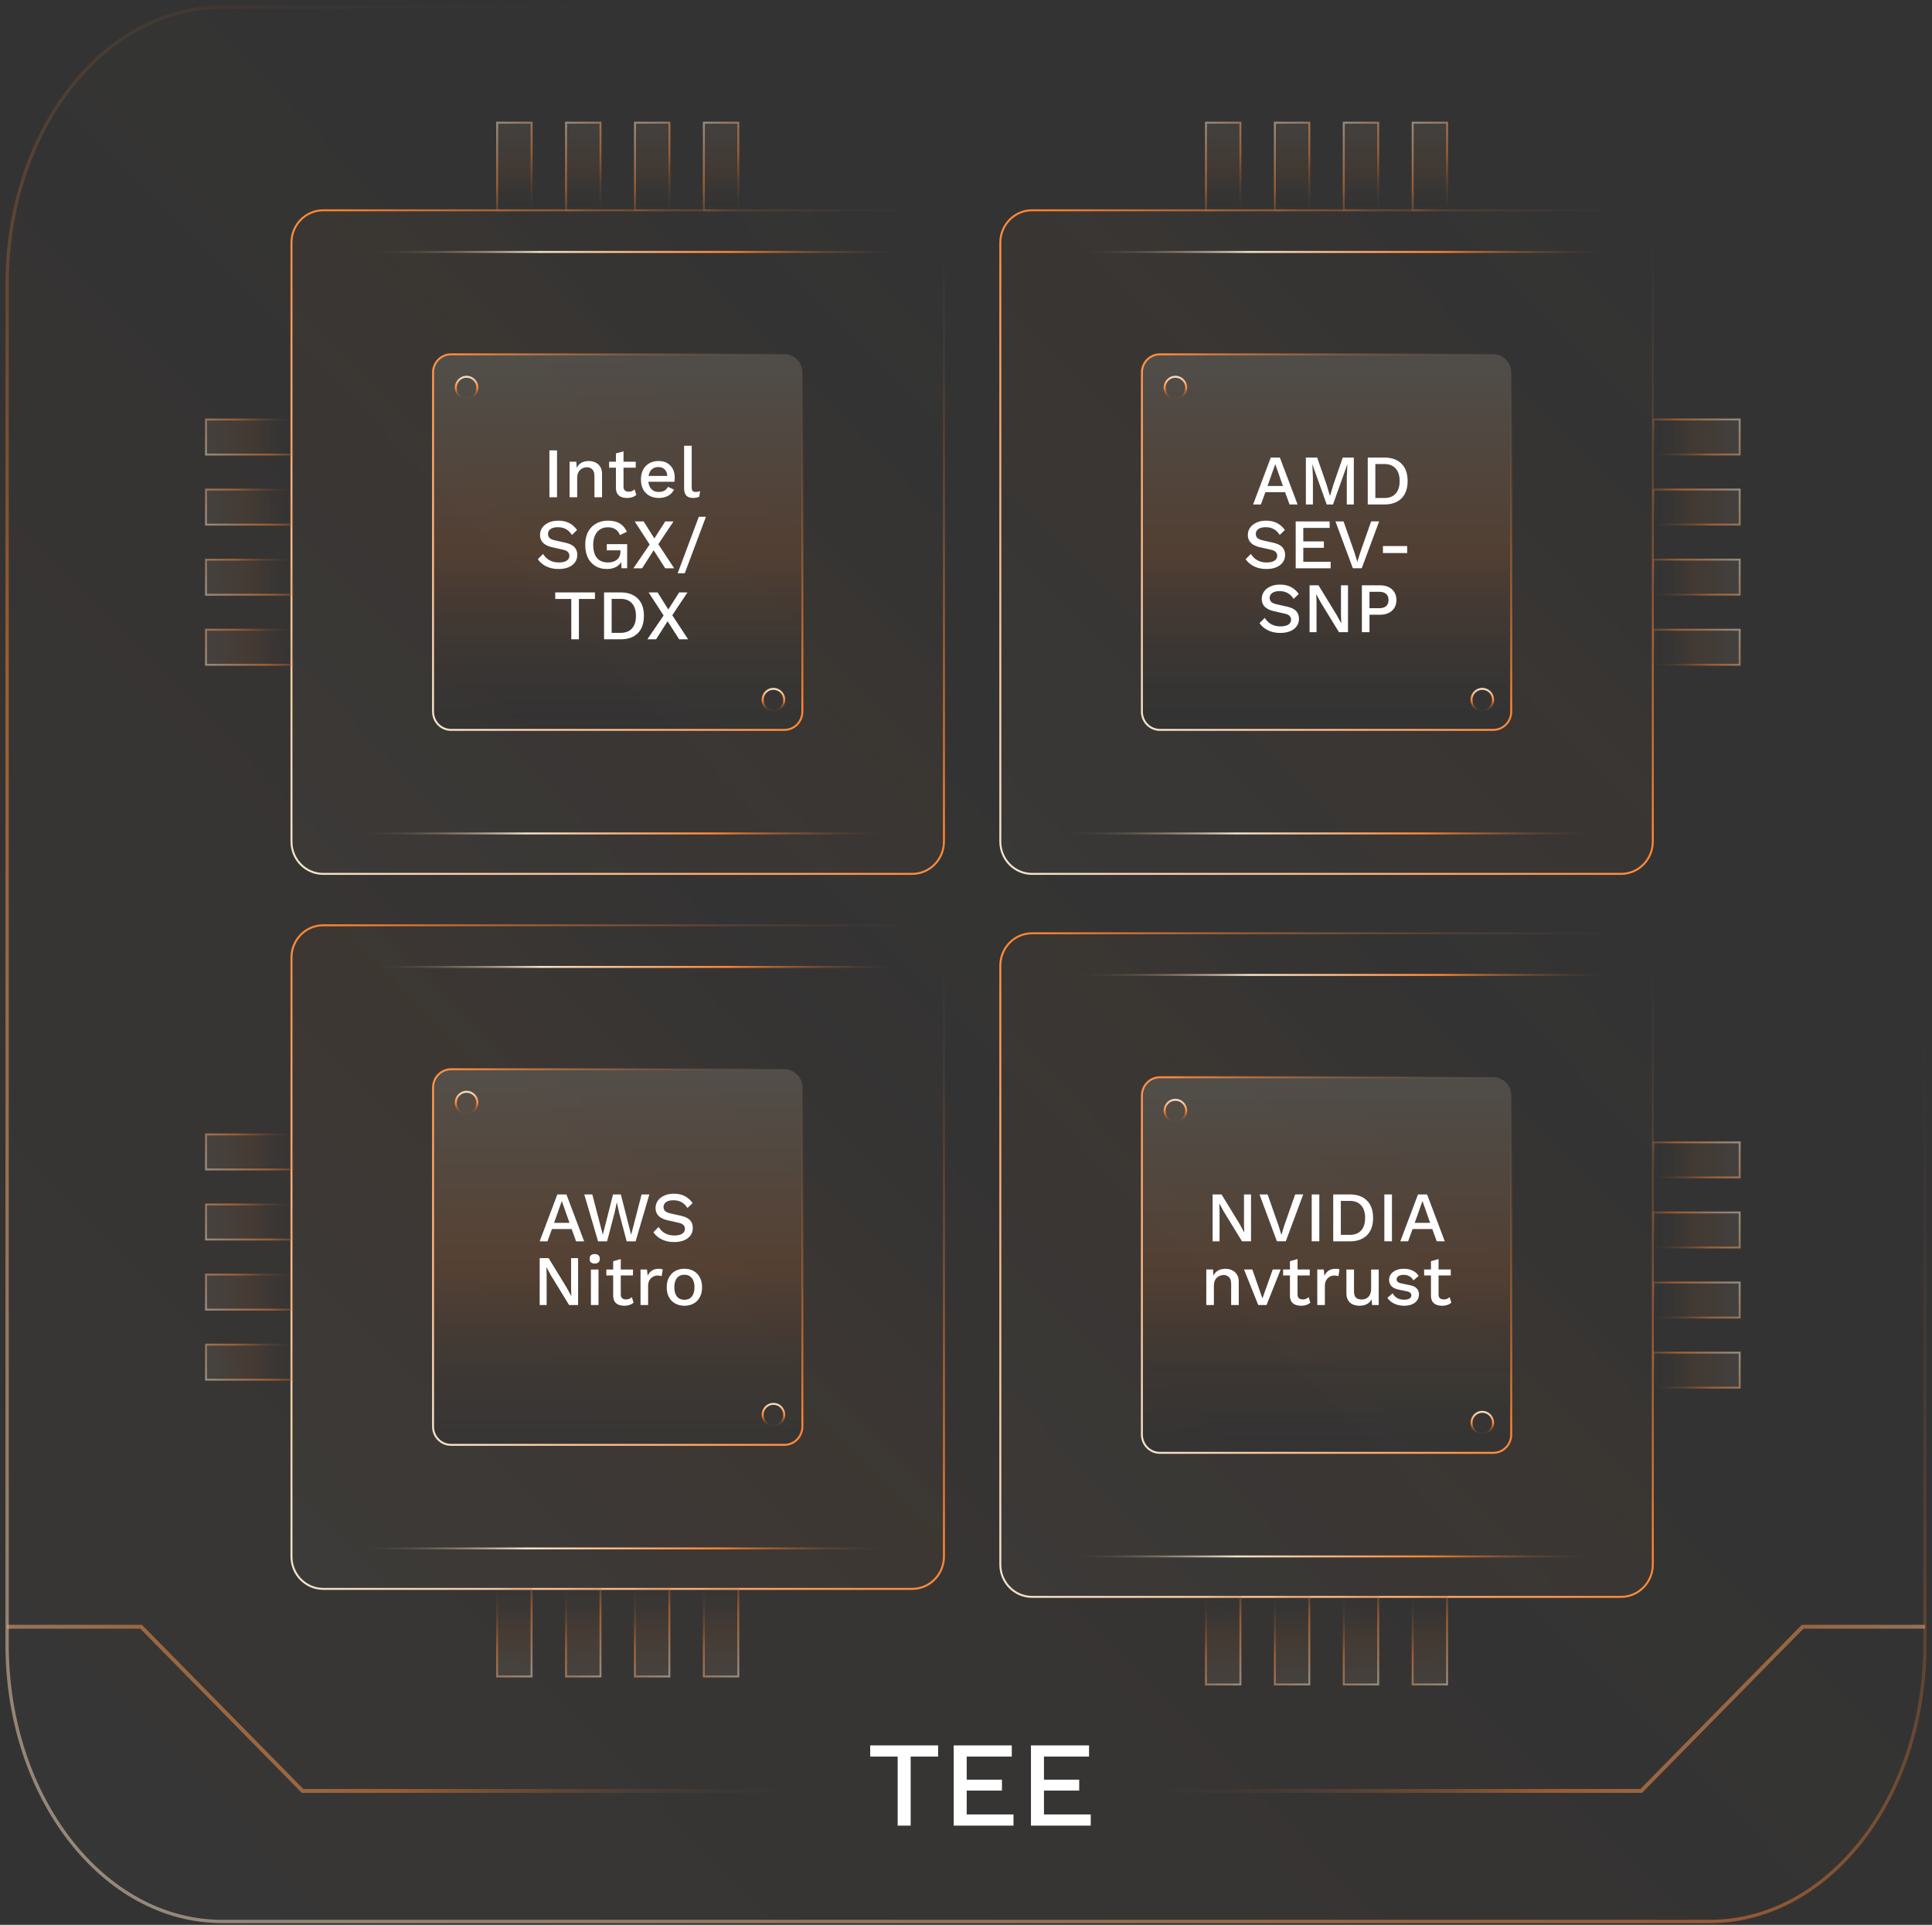 <svg xmlns="http://www.w3.org/2000/svg" width="272" height="271" fill="none"><rect width="100%" height="100%" fill="#333333" stroke="none"/><path fill="url(#a)" d="M240.723 1H31.277C14.556 1 1 18.448 1 39.971v191.582c0 21.523 13.556 38.971 30.277 38.971h209.446c16.722 0 30.277-17.448 30.277-38.971V39.971C271 18.448 257.445 1 240.723 1Z" opacity=".02"/><path stroke="url(#b)" stroke-miterlimit="10" stroke-width=".276" d="M128.424 29.605H45.507c-2.47 0-4.472 2.037-4.472 4.549v84.332c0 2.512 2.002 4.548 4.472 4.548h82.917c2.47 0 4.472-2.036 4.472-4.548V34.153c0-2.511-2.002-4.547-4.472-4.547Z"/><path fill="url(#c)" d="M128.424 29.605H45.507c-2.471 0-4.472 2.035-4.472 4.549v84.332c0 2.513 2.001 4.548 4.472 4.548h82.917c2.471 0 4.472-2.035 4.472-4.548V34.153c0-2.512-2.001-4.547-4.472-4.547Zm-15.459 70.581c0 1.424-1.134 2.572-2.529 2.572H63.505c-1.4 0-2.529-1.153-2.529-2.572V52.454c0-1.424 1.134-2.572 2.529-2.572h46.931c1.4 0 2.529 1.153 2.529 2.572v47.732Z" opacity=".03"/><g opacity=".5"><path stroke="url(#d)" stroke-miterlimit="10" stroke-width=".276" d="M41.13 59.063H29.004v4.932H41.13v-4.932Z"/><path stroke="url(#e)" stroke-miterlimit="10" stroke-width=".276" d="M41.13 68.93H29.004v4.932H41.13V68.93Z"/><path stroke="url(#f)" stroke-miterlimit="10" stroke-width=".276" d="M41.13 78.797H29.004v4.932H41.13v-4.932Z"/><path stroke="url(#g)" stroke-miterlimit="10" stroke-width=".276" d="M41.13 88.66H29.004v4.933H41.13V88.66Z"/><g opacity=".15"><path fill="url(#h)" d="M41.13 59.063H29.004v4.932H41.13v-4.932Z"/><path fill="url(#i)" d="M41.13 68.93H29.004v4.932H41.13V68.93Z"/><path fill="url(#j)" d="M41.13 78.797H29.004v4.932H41.13v-4.932Z"/><path fill="url(#k)" d="M41.13 88.66H29.004v4.933H41.13V88.66Z"/></g></g><g opacity=".5"><path stroke="url(#l)" stroke-miterlimit="10" stroke-width=".276" d="M103.945 29.607V17.273h-4.85v12.334h4.85Z"/><path stroke="url(#m)" stroke-miterlimit="10" stroke-width=".276" d="M94.246 29.607V17.273h-4.85v12.334h4.85Z"/><path stroke="url(#n)" stroke-miterlimit="10" stroke-width=".276" d="M84.543 29.607V17.273h-4.85v12.334h4.85Z"/><path stroke="url(#o)" stroke-miterlimit="10" stroke-width=".276" d="M74.844 29.607V17.273h-4.85v12.334h4.85Z"/><g opacity=".15"><path fill="url(#p)" d="M103.945 29.607V17.273h-4.85v12.334h4.85Z"/><path fill="url(#q)" d="M94.246 29.607V17.273h-4.85v12.334h4.85Z"/><path fill="url(#r)" d="M84.543 29.607V17.273h-4.85v12.334h4.85Z"/><path fill="url(#s)" d="M74.844 29.607V17.273h-4.85v12.334h4.85Z"/></g></g><path stroke="url(#t)" stroke-miterlimit="10" stroke-width=".276" d="M110.433 49.879H63.498c-1.397 0-2.53 1.152-2.53 2.572v47.737c0 1.42 1.133 2.572 2.53 2.572h46.935c1.397 0 2.529-1.152 2.529-2.572V52.451c0-1.42-1.132-2.572-2.529-2.572Z"/><path fill="url(#u)" d="M110.433 49.879H63.498c-1.397 0-2.53 1.152-2.53 2.572v47.737c0 1.42 1.133 2.572 2.53 2.572h46.935c1.397 0 2.529-1.152 2.529-2.572V52.451c0-1.42-1.132-2.572-2.529-2.572Z" opacity=".15"/><path stroke="url(#v)" stroke-miterlimit="10" stroke-width=".276" d="M65.688 56.131a1.53 1.53 0 0 0 1.517-1.542 1.53 1.53 0 0 0-1.517-1.542c-.837 0-1.516.69-1.516 1.542 0 .852.679 1.542 1.516 1.542Z"/><path stroke="url(#w)" stroke-miterlimit="10" stroke-width=".276" d="M108.891 100.073a1.53 1.53 0 0 0 1.517-1.542 1.53 1.53 0 0 0-1.517-1.543c-.837 0-1.516.69-1.516 1.543 0 .851.679 1.542 1.516 1.542Z"/><path stroke="url(#x)" stroke-miterlimit="10" stroke-width=".276" d="M50.535 117.34h73.974"/><path stroke="url(#y)" stroke-miterlimit="10" stroke-width=".276" d="M52.422 35.473h73.974"/><path stroke="url(#z)" stroke-miterlimit="10" stroke-width=".276" d="M228.221 29.605h-82.917c-2.47 0-4.472 2.037-4.472 4.549v84.332c0 2.512 2.002 4.548 4.472 4.548h82.917c2.47 0 4.472-2.036 4.472-4.548V34.153c0-2.511-2.002-4.547-4.472-4.547Z"/><path fill="url(#A)" d="M228.221 29.605h-82.917c-2.471 0-4.472 2.035-4.472 4.549v84.332c0 2.513 2.001 4.548 4.472 4.548h82.917c2.471 0 4.472-2.035 4.472-4.548V34.153c0-2.512-2.001-4.547-4.472-4.547Zm-15.464 70.581c0 1.424-1.134 2.572-2.529 2.572h-46.931c-1.4 0-2.529-1.153-2.529-2.572V52.454c0-1.424 1.134-2.572 2.529-2.572h46.931c1.4 0 2.529 1.153 2.529 2.572v47.732Z" opacity=".03"/><g opacity=".5"><path stroke="url(#B)" stroke-miterlimit="10" stroke-width=".276" d="M232.796 93.594h12.126V88.66h-12.126v4.933Z"/><path stroke="url(#C)" stroke-miterlimit="10" stroke-width=".276" d="M232.796 83.723h12.126V78.79h-12.126v4.933Z"/><path stroke="url(#D)" stroke-miterlimit="10" stroke-width=".276" d="M232.796 73.856h12.126v-4.933h-12.126v4.933Z"/><path stroke="url(#E)" stroke-miterlimit="10" stroke-width=".276" d="M232.796 63.992h12.126V59.06h-12.126v4.932Z"/><g opacity=".15"><path fill="url(#F)" d="M232.796 93.594h12.126V88.66h-12.126v4.933Z"/><path fill="url(#G)" d="M232.796 83.723h12.126V78.79h-12.126v4.933Z"/><path fill="url(#H)" d="M232.796 73.856h12.126v-4.933h-12.126v4.933Z"/><path fill="url(#I)" d="M232.796 63.992h12.126V59.06h-12.126v4.932Z"/></g></g><g opacity=".5"><path stroke="url(#J)" stroke-miterlimit="10" stroke-width=".276" d="M203.738 29.607V17.273h-4.849v12.334h4.849Z"/><path stroke="url(#K)" stroke-miterlimit="10" stroke-width=".276" d="M194.035 29.607V17.273h-4.849v12.334h4.849Z"/><path stroke="url(#L)" stroke-miterlimit="10" stroke-width=".276" d="M184.336 29.607V17.273h-4.85v12.334h4.85Z"/><path stroke="url(#M)" stroke-miterlimit="10" stroke-width=".276" d="M174.633 29.607V17.273h-4.85v12.334h4.85Z"/><g opacity=".15"><path fill="url(#N)" d="M203.738 29.607V17.273h-4.849v12.334h4.849Z"/><path fill="url(#O)" d="M194.035 29.607V17.273h-4.849v12.334h4.849Z"/><path fill="url(#P)" d="M184.336 29.607V17.273h-4.85v12.334h4.85Z"/><path fill="url(#Q)" d="M174.633 29.607V17.273h-4.85v12.334h4.85Z"/></g></g><path stroke="url(#R)" stroke-miterlimit="10" stroke-width=".276" d="M210.23 49.879h-46.935c-1.397 0-2.529 1.152-2.529 2.572v47.737c0 1.42 1.132 2.572 2.529 2.572h46.935c1.397 0 2.529-1.152 2.529-2.572V52.451c0-1.42-1.132-2.572-2.529-2.572Z"/><path fill="url(#S)" d="M210.23 49.879h-46.935c-1.397 0-2.529 1.152-2.529 2.572v47.737c0 1.42 1.132 2.572 2.529 2.572h46.935c1.397 0 2.529-1.152 2.529-2.572V52.451c0-1.42-1.132-2.572-2.529-2.572Z" opacity=".15"/><path stroke="url(#T)" stroke-miterlimit="10" stroke-width=".276" d="M165.481 56.131a1.53 1.53 0 0 0 1.517-1.542 1.53 1.53 0 0 0-1.517-1.542c-.837 0-1.516.69-1.516 1.542 0 .852.679 1.542 1.516 1.542Z"/><path stroke="url(#U)" stroke-miterlimit="10" stroke-width=".276" d="M208.688 100.073a1.53 1.53 0 0 0 1.517-1.542 1.53 1.53 0 0 0-1.517-1.543c-.837 0-1.516.69-1.516 1.543 0 .851.679 1.542 1.516 1.542Z"/><path stroke="url(#V)" stroke-miterlimit="10" stroke-width=".276" d="M150.328 117.34h73.969"/><path stroke="url(#W)" stroke-miterlimit="10" stroke-width=".276" d="M152.227 35.473h73.969"/><path stroke="url(#X)" stroke-miterlimit="10" stroke-width=".276" d="M128.424 130.27H45.507c-2.47 0-4.472 2.036-4.472 4.548v84.332c0 2.512 2.002 4.548 4.472 4.548h82.917c2.47 0 4.472-2.036 4.472-4.548v-84.332c0-2.512-2.002-4.548-4.472-4.548Z"/><path fill="url(#Y)" d="M128.424 130.27H45.507c-2.471 0-4.472 2.035-4.472 4.548v84.332c0 2.513 2.001 4.548 4.472 4.548h82.917c2.471 0 4.472-2.035 4.472-4.548v-84.332c0-2.513-2.001-4.548-4.472-4.548Zm-15.459 70.58c0 1.424-1.134 2.572-2.529 2.572H63.505c-1.4 0-2.529-1.153-2.529-2.572v-47.732c0-1.424 1.134-2.572 2.529-2.572h46.931c1.4 0 2.529 1.153 2.529 2.572v47.732Z" opacity=".03"/><g opacity=".5"><path stroke="url(#Z)" stroke-miterlimit="10" stroke-width=".276" d="M41.13 159.715H29.004v4.932H41.13v-4.932Z"/><path stroke="url(#aa)" stroke-miterlimit="10" stroke-width=".276" d="M41.13 169.578H29.004v4.932H41.13v-4.932Z"/><path stroke="url(#ab)" stroke-miterlimit="10" stroke-width=".276" d="M41.13 179.449H29.004v4.933H41.13v-4.933Z"/><path stroke="url(#ac)" stroke-miterlimit="10" stroke-width=".276" d="M41.13 189.312H29.004v4.933H41.13v-4.933Z"/><g opacity=".15"><path fill="url(#ad)" d="M41.13 159.715H29.004v4.932H41.13v-4.932Z"/><path fill="url(#ae)" d="M41.13 169.578H29.004v4.932H41.13v-4.932Z"/><path fill="url(#af)" d="M41.13 179.449H29.004v4.933H41.13v-4.933Z"/><path fill="url(#ag)" d="M41.13 189.312H29.004v4.933H41.13v-4.933Z"/></g></g><g opacity=".5"><path stroke="url(#ah)" stroke-miterlimit="10" stroke-width=".276" d="M69.984 223.694v12.333h4.85v-12.333h-4.85Z"/><path stroke="url(#ai)" stroke-miterlimit="10" stroke-width=".276" d="M79.688 223.698v12.333h4.85v-12.333h-4.85Z"/><path stroke="url(#aj)" stroke-miterlimit="10" stroke-width=".276" d="M89.387 223.698v12.333h4.85v-12.333h-4.85Z"/><path stroke="url(#ak)" stroke-miterlimit="10" stroke-width=".276" d="M99.09 223.694v12.333h4.849v-12.333h-4.85Z"/><g opacity=".15"><path fill="url(#al)" d="M69.984 223.694v12.333h4.85v-12.333h-4.85Z"/><path fill="url(#am)" d="M79.688 223.698v12.333h4.85v-12.333h-4.85Z"/><path fill="url(#an)" d="M89.387 223.698v12.333h4.85v-12.333h-4.85Z"/><path fill="url(#ao)" d="M99.09 223.694v12.333h4.849v-12.333h-4.85Z"/></g></g><path stroke="url(#ap)" stroke-miterlimit="10" stroke-width=".276" d="M110.433 150.539H63.498c-1.397 0-2.53 1.152-2.53 2.572v47.737c0 1.421 1.133 2.572 2.53 2.572h46.935c1.397 0 2.529-1.151 2.529-2.572v-47.737c0-1.42-1.132-2.572-2.529-2.572Z"/><path fill="url(#aq)" d="M110.433 150.539H63.498c-1.397 0-2.53 1.152-2.53 2.572v47.737c0 1.421 1.133 2.572 2.53 2.572h46.935c1.397 0 2.529-1.151 2.529-2.572v-47.737c0-1.42-1.132-2.572-2.529-2.572Z" opacity=".15"/><path stroke="url(#ar)" stroke-miterlimit="10" stroke-width=".276" d="M65.688 156.799a1.53 1.53 0 0 0 1.517-1.542 1.53 1.53 0 0 0-1.517-1.542 1.53 1.53 0 0 0-1.516 1.542 1.53 1.53 0 0 0 1.516 1.542Z"/><path stroke="url(#as)" stroke-miterlimit="10" stroke-width=".276" d="M108.891 200.737a1.53 1.53 0 0 0 1.517-1.542c0-.852-.679-1.543-1.517-1.543-.837 0-1.516.691-1.516 1.543 0 .851.679 1.542 1.516 1.542Z"/><path stroke="url(#at)" stroke-miterlimit="10" stroke-width=".276" d="M50.535 218.004h73.974"/><path stroke="url(#au)" stroke-miterlimit="10" stroke-width=".276" d="M52.422 136.133h73.974"/><path stroke="url(#av)" stroke-miterlimit="10" stroke-width=".276" d="M228.221 131.395h-82.917c-2.47 0-4.472 2.036-4.472 4.548v84.332c0 2.512 2.002 4.548 4.472 4.548h82.917c2.47 0 4.472-2.036 4.472-4.548v-84.332c0-2.512-2.002-4.548-4.472-4.548Z"/><path fill="url(#aw)" d="M228.221 131.395h-82.917c-2.471 0-4.472 2.035-4.472 4.548v84.332c0 2.513 2.001 4.548 4.472 4.548h82.917c2.471 0 4.472-2.035 4.472-4.548v-84.332c0-2.513-2.001-4.548-4.472-4.548Zm-15.464 70.58c0 1.424-1.134 2.572-2.529 2.572h-46.931c-1.4 0-2.529-1.153-2.529-2.572v-47.732c0-1.424 1.134-2.572 2.529-2.572h46.931c1.4 0 2.529 1.153 2.529 2.572v47.732Z" opacity=".03"/><g opacity=".5"><path stroke="url(#ax)" stroke-miterlimit="10" stroke-width=".276" d="M232.796 195.371h12.126v-4.932h-12.126v4.932Z"/><path stroke="url(#ay)" stroke-miterlimit="10" stroke-width=".276" d="M232.796 185.5h12.126v-4.932h-12.126v4.932Z"/><path stroke="url(#az)" stroke-miterlimit="10" stroke-width=".276" d="M232.796 175.637h12.126v-4.933h-12.126v4.933Z"/><path stroke="url(#aA)" stroke-miterlimit="10" stroke-width=".276" d="M232.796 165.77h12.126v-4.933h-12.126v4.933Z"/><g opacity=".15"><path fill="url(#aB)" d="M232.796 195.371h12.126v-4.932h-12.126v4.932Z"/><path fill="url(#aC)" d="M232.796 185.5h12.126v-4.932h-12.126v4.932Z"/><path fill="url(#aD)" d="M232.796 175.637h12.126v-4.933h-12.126v4.933Z"/><path fill="url(#aE)" d="M232.796 165.77h12.126v-4.933h-12.126v4.933Z"/></g></g><g opacity=".5"><path stroke="url(#aF)" stroke-miterlimit="10" stroke-width=".276" d="M169.781 224.823v12.333h4.85v-12.333h-4.85Z"/><path stroke="url(#aG)" stroke-miterlimit="10" stroke-width=".276" d="M179.48 224.819v12.333h4.85v-12.333h-4.85Z"/><path stroke="url(#aH)" stroke-miterlimit="10" stroke-width=".276" d="M189.184 224.823v12.333h4.849v-12.333h-4.849Z"/><path stroke="url(#aI)" stroke-miterlimit="10" stroke-width=".276" d="M198.883 224.819v12.333h4.849v-12.333h-4.849Z"/><g opacity=".15"><path fill="url(#aJ)" d="M169.781 224.823v12.333h4.85v-12.333h-4.85Z"/><path fill="url(#aK)" d="M179.48 224.819v12.333h4.85v-12.333h-4.85Z"/><path fill="url(#aL)" d="M189.184 224.823v12.333h4.849v-12.333h-4.849Z"/><path fill="url(#aM)" d="M198.883 224.819v12.333h4.849v-12.333h-4.849Z"/></g></g><path stroke="url(#aN)" stroke-miterlimit="10" stroke-width=".276" d="M210.23 151.664h-46.935c-1.397 0-2.529 1.152-2.529 2.572v47.737c0 1.421 1.132 2.572 2.529 2.572h46.935c1.397 0 2.529-1.151 2.529-2.572v-47.737c0-1.42-1.132-2.572-2.529-2.572Z"/><path fill="url(#aO)" d="M210.23 151.664h-46.935c-1.397 0-2.529 1.152-2.529 2.572v47.737c0 1.421 1.132 2.572 2.529 2.572h46.935c1.397 0 2.529-1.151 2.529-2.572v-47.737c0-1.42-1.132-2.572-2.529-2.572Z" opacity=".15"/><path stroke="url(#aP)" stroke-miterlimit="10" stroke-width=".276" d="M165.481 157.924a1.53 1.53 0 0 0 1.517-1.542 1.53 1.53 0 0 0-1.517-1.542c-.837 0-1.516.69-1.516 1.542 0 .852.679 1.542 1.516 1.542Z"/><path stroke="url(#aQ)" stroke-miterlimit="10" stroke-width=".276" d="M208.688 201.862a1.53 1.53 0 0 0 1.517-1.542c0-.852-.679-1.543-1.517-1.543-.837 0-1.516.691-1.516 1.543 0 .851.679 1.542 1.516 1.542Z"/><path stroke="url(#aR)" stroke-miterlimit="10" stroke-width=".276" d="M150.328 219.129h73.969"/><path stroke="url(#aS)" stroke-miterlimit="10" stroke-width=".276" d="M152.227 137.258h73.969"/><path stroke="url(#aT)" stroke-miterlimit="10" stroke-width=".468" d="M240.723 1H31.277C14.556 1 1 18.448 1 39.971v191.582c0 21.523 13.556 38.971 30.277 38.971h209.446c16.722 0 30.277-17.448 30.277-38.971V39.971C271 18.448 257.445 1 240.723 1Z" opacity=".5"/><path stroke="url(#aU)" stroke-miterlimit="10" stroke-width=".547" d="M1 229.027h18.867l22.73 23.118h68.334" opacity=".5"/><path stroke="url(#aV)" stroke-miterlimit="10" stroke-width=".547" d="M271.005 229.027h-17.218l-22.729 23.118h-68.335" opacity=".5"/><path fill="#fff" d="M132.077 245.736v1.574h-3.867v9.717h-1.83v-9.717h-3.867v-1.574h9.564Zm2.192 11.291v-11.291h8.177v1.574h-6.347v3.251h4.962v1.539h-4.962v3.353h6.587v1.574h-8.417Zm10.876 0v-11.291h8.178v1.574h-6.347v3.251h4.961v1.539h-4.961v3.353h6.586v1.574h-8.417ZM78.422 63.408v6.6h-1.07v-6.6h1.07Zm1.768 6.6v-5h.95l.07 1.3-.14-.14c.094-.287.227-.524.4-.71.18-.194.39-.334.63-.42a2.33 2.33 0 0 1 .78-.13c.354 0 .67.07.95.21.287.133.514.337.68.61.167.273.25.62.25 1.04v3.24h-1.07v-2.91c0-.493-.103-.834-.31-1.02a1.05 1.05 0 0 0-.76-.29c-.22 0-.433.053-.64.16-.206.1-.38.263-.52.49-.133.227-.2.53-.2.91v2.66h-1.07Zm7.593-6.47v4.97c0 .246.064.427.19.54.133.113.31.17.53.17.18 0 .337-.027.47-.08.133-.06.257-.14.37-.24l.24.78a1.74 1.74 0 0 1-.57.32c-.22.073-.467.11-.74.11-.286 0-.55-.047-.79-.14a1.137 1.137 0 0 1-.56-.45c-.133-.213-.203-.49-.21-.83v-4.85l1.07-.3Zm1.72 1.47v.84h-3.75v-.84h3.75Zm3.258 5.1c-.5 0-.94-.104-1.32-.31a2.2 2.2 0 0 1-.89-.89c-.206-.394-.31-.86-.31-1.4 0-.54.104-1.004.31-1.39.214-.393.507-.694.88-.9.374-.207.797-.31 1.27-.31.487 0 .9.1 1.24.3.34.2.6.473.78.82.18.346.27.74.27 1.18 0 .12-.003.233-.01.34a2.74 2.74 0 0 1-.03.28h-4.02v-.82h3.55l-.53.16c0-.454-.113-.8-.34-1.04-.226-.247-.536-.37-.93-.37-.286 0-.536.067-.75.2a1.265 1.265 0 0 0-.49.6c-.113.26-.17.58-.17.96 0 .373.06.69.18.95s.29.456.51.59c.22.133.48.2.78.2.334 0 .604-.063.81-.19.207-.127.37-.303.49-.53l.85.4c-.12.24-.283.45-.49.63-.2.173-.44.306-.72.4a2.9 2.9 0 0 1-.92.14Zm4.622-7.35v5.85c0 .246.043.416.13.51.086.093.23.14.43.14.12 0 .22-.007.3-.02.086-.02.193-.053.32-.1l-.12.8a1.578 1.578 0 0 1-.39.12c-.147.033-.294.05-.44.05-.447 0-.777-.114-.99-.34-.207-.234-.31-.59-.31-1.07v-5.94h1.07Zm-18.782 10.55c.593 0 1.107.113 1.54.34.433.22.8.547 1.1.98l-.72.69c-.253-.387-.54-.663-.86-.83-.313-.174-.687-.26-1.12-.26-.32 0-.583.043-.79.13-.207.087-.36.203-.46.35-.093.14-.14.3-.14.48 0 .206.07.386.21.54.147.153.417.273.81.36l1.34.3c.64.14 1.093.353 1.36.64.267.286.4.65.4 1.09 0 .407-.11.76-.33 1.06-.22.3-.527.53-.92.69-.387.16-.843.24-1.37.24-.467 0-.887-.06-1.26-.18s-.7-.284-.98-.49a2.898 2.898 0 0 1-.69-.71l.74-.74c.14.233.317.443.53.63.213.18.46.32.74.42.287.1.603.15.95.15.307 0 .57-.037.79-.11.227-.074.397-.18.51-.32.12-.147.18-.32.18-.52a.735.735 0 0 0-.2-.51c-.127-.147-.367-.26-.72-.34l-1.45-.33c-.4-.087-.73-.21-.99-.37a1.61 1.61 0 0 1-.58-.58 1.608 1.608 0 0 1-.19-.78c0-.374.1-.71.3-1.01.207-.307.503-.55.89-.73.387-.187.847-.28 1.38-.28Zm6.846 6.8c-.62 0-1.157-.137-1.61-.41a2.794 2.794 0 0 1-1.06-1.16c-.253-.507-.38-1.117-.38-1.83 0-.7.13-1.303.39-1.81a2.83 2.83 0 0 1 1.12-1.17c.487-.28 1.043-.42 1.67-.42.687 0 1.24.126 1.66.38.427.253.767.647 1.02 1.18l-.99.47c-.127-.367-.337-.64-.63-.82-.287-.187-.637-.28-1.05-.28-.413 0-.777.097-1.09.29a1.935 1.935 0 0 0-.72.85c-.173.367-.26.81-.26 1.33 0 .526.077.977.23 1.35.153.366.383.646.69.84.313.193.697.29 1.15.29.247 0 .477-.03.69-.09.213-.067.4-.16.56-.28.16-.127.283-.284.37-.47.093-.194.14-.42.14-.68v-.19h-1.92v-.87h2.87v3.4h-.8l-.06-1.33.2.1a1.94 1.94 0 0 1-.8.98c-.367.233-.83.35-1.39.35Zm9.468-.1h-1.26l-1.63-2.54-1.62 2.54h-1.23l2.29-3.35-2.11-3.25h1.26l1.51 2.4 1.53-2.4h1.17l-2.14 3.21 2.23 3.39Zm4.471-7.25-2.98 7.95h-1l2.98-7.95h1Zm-15.625 10.65v.92h-2.26v5.68h-1.07v-5.68h-2.26v-.92h5.59Zm3.612 0c1.033 0 1.836.287 2.41.86.58.567.87 1.38.87 2.44s-.29 1.877-.87 2.45c-.574.567-1.377.85-2.41.85h-2.33v-6.6h2.33Zm0 5.69c.7 0 1.233-.207 1.6-.62.373-.42.56-1.01.56-1.77s-.187-1.347-.56-1.76c-.367-.42-.9-.63-1.6-.63h-1.26v4.78h1.26Zm9.505.91h-1.26l-1.63-2.54-1.62 2.54h-1.23l2.29-3.35-2.11-3.25h1.26l1.51 2.4 1.53-2.4h1.17l-2.14 3.21 2.23 3.39Zm85.803-18.985h-1.13l-.63-1.73h-2.77l-.63 1.73h-1.1l2.49-6.6h1.28l2.49 6.6Zm-4.23-2.6h2.17l-1.08-3.08-1.09 3.08Zm12.15-4v6.6h-.99v-3.82l.08-1.82h-.01l-2.01 5.64h-.89l-2.01-5.64h-.01l.08 1.82v3.82h-.99v-6.6h1.59l1.33 3.82.46 1.57h.02l.47-1.57 1.32-3.82h1.56Zm4.291 0c1.033 0 1.837.287 2.41.86.58.567.87 1.38.87 2.44s-.29 1.877-.87 2.45c-.573.567-1.377.85-2.41.85h-2.33v-6.6h2.33Zm0 5.69c.7 0 1.233-.206 1.6-.62.373-.42.56-1.01.56-1.77s-.187-1.346-.56-1.76c-.367-.42-.9-.63-1.6-.63h-1.26v4.78h1.26Zm-16.64 3.195c.594 0 1.107.113 1.54.34.434.22.8.547 1.1.98l-.72.69c-.253-.387-.54-.663-.86-.83-.313-.174-.686-.26-1.12-.26-.32 0-.583.043-.79.13-.206.087-.36.203-.46.35-.093.14-.14.3-.14.48 0 .206.07.386.21.54.147.153.417.273.81.36l1.34.3c.64.14 1.094.353 1.36.64.267.286.4.65.4 1.09 0 .407-.11.76-.33 1.06-.22.3-.526.53-.92.69-.386.16-.843.24-1.37.24-.466 0-.886-.06-1.26-.18-.373-.12-.7-.284-.98-.49a2.898 2.898 0 0 1-.69-.71l.74-.74c.14.233.317.443.53.63.214.18.46.32.74.42.287.1.604.15.95.15.307 0 .57-.037.79-.11.227-.074.397-.18.51-.32.12-.147.18-.32.18-.52a.732.732 0 0 0-.2-.51c-.126-.147-.366-.26-.72-.34l-1.45-.33c-.4-.087-.73-.21-.99-.37a1.612 1.612 0 0 1-.58-.58 1.615 1.615 0 0 1-.19-.78c0-.374.1-.71.3-1.01.207-.307.504-.55.89-.73.387-.187.847-.28 1.38-.28Zm4.166 6.7v-6.6h4.78v.92h-3.71v1.9h2.9v.9h-2.9v1.96h3.85v.92h-4.92Zm11.748-6.6-2.45 6.6h-1.25l-2.45-6.6h1.14l1.54 4.39.4 1.31.4-1.3 1.54-4.4h1.13Zm3.945 3.47v.99h-3.41v-.99h3.41Zm-17.905 5.43c.593 0 1.106.113 1.54.34.433.22.8.547 1.1.98l-.72.69c-.254-.387-.54-.663-.86-.83-.314-.174-.687-.26-1.12-.26-.32 0-.584.043-.79.13-.207.087-.36.203-.46.35a.84.84 0 0 0-.14.48c0 .206.07.386.21.54.146.153.416.273.81.36l1.34.3c.64.14 1.093.353 1.36.64.266.286.4.65.4 1.09 0 .407-.11.76-.33 1.06-.22.3-.527.53-.92.69-.387.16-.844.24-1.37.24-.467 0-.887-.06-1.26-.18-.374-.12-.7-.284-.98-.49a2.898 2.898 0 0 1-.69-.71l.74-.74c.14.233.316.443.53.63.213.18.46.32.74.42.286.1.603.15.95.15.306 0 .57-.037.79-.11.226-.074.396-.18.51-.32.12-.147.18-.32.18-.52a.737.737 0 0 0-.2-.51c-.127-.147-.367-.26-.72-.34l-1.45-.33c-.4-.087-.73-.21-.99-.37a1.604 1.604 0 0 1-.58-.58 1.604 1.604 0 0 1-.19-.78c0-.374.1-.71.3-1.01.206-.307.503-.55.89-.73.386-.187.846-.28 1.38-.28Zm9.576.1v6.6h-1.27l-2.55-4.16-.64-1.17h-.01l.04 1.07v4.26h-.98v-6.6h1.26l2.54 4.15.65 1.19h.01l-.04-1.08v-4.26h.99Zm4.493 0c.473 0 .88.083 1.22.25.347.166.617.403.81.71.193.306.29.677.29 1.11 0 .427-.097.797-.29 1.11a1.908 1.908 0 0 1-.81.71c-.34.166-.747.25-1.22.25h-1.47v2.46h-1.07v-6.6h2.54Zm-.17 3.22c.473 0 .82-.097 1.04-.29.227-.2.34-.487.34-.86 0-.38-.113-.667-.34-.86-.22-.2-.567-.3-1.04-.3h-1.3v2.31h1.3ZM82.237 174.766h-1.13l-.63-1.73h-2.77l-.63 1.73h-1.1l2.49-6.6h1.28l2.49 6.6Zm-4.23-2.6h2.17l-1.08-3.08-1.09 3.08Zm6.191 2.6-1.94-6.6h1.13l1.48 5.67 1.44-5.67h1.1l1.45 5.68 1.47-5.68h1.09l-1.93 6.6h-1.26l-1.05-3.96-.33-1.52h-.01l-.33 1.52-1.04 3.96h-1.27Zm10.669-6.7c.593 0 1.106.113 1.54.34.433.22.8.546 1.1.98l-.72.69c-.254-.387-.54-.664-.86-.83-.314-.174-.687-.26-1.12-.26-.32 0-.584.043-.79.13a1 1 0 0 0-.46.35.84.84 0 0 0-.14.48c0 .206.07.386.21.54.146.153.416.273.81.36l1.34.3c.64.14 1.093.353 1.36.64.266.286.4.65.4 1.09 0 .406-.11.76-.33 1.06-.22.3-.527.53-.92.69-.387.16-.844.24-1.37.24-.467 0-.887-.06-1.26-.18-.374-.12-.7-.284-.98-.49a2.916 2.916 0 0 1-.69-.71l.74-.74c.14.233.316.443.53.63.213.18.46.32.74.42.286.1.603.15.95.15.306 0 .57-.037.79-.11.226-.074.396-.18.51-.32.12-.147.18-.32.18-.52a.732.732 0 0 0-.2-.51c-.127-.147-.367-.26-.72-.34l-1.45-.33c-.4-.087-.73-.21-.99-.37a1.615 1.615 0 0 1-.58-.58 1.613 1.613 0 0 1-.19-.78c0-.374.1-.71.3-1.01.206-.307.503-.55.89-.73.386-.187.846-.28 1.38-.28Zm-13.477 9.068v6.6h-1.27l-2.55-4.16-.64-1.17h-.01l.04 1.07v4.26h-.98v-6.6h1.26l2.54 4.15.65 1.19h.01l-.04-1.08v-4.26h.99Zm2.343.76c-.233 0-.413-.056-.54-.17-.12-.12-.18-.286-.18-.5 0-.213.06-.376.18-.49.127-.113.307-.17.54-.17.227 0 .4.057.52.17.127.114.19.277.19.49 0 .214-.063.38-.19.5-.12.114-.293.17-.52.17Zm.53.84v5h-1.07v-5h1.07Zm3.134-1.47v4.97c0 .247.064.427.19.54.134.114.31.17.53.17.18 0 .337-.026.47-.08.134-.06.257-.14.37-.24l.24.78c-.153.134-.343.24-.57.32a2.31 2.31 0 0 1-.74.11 2.15 2.15 0 0 1-.79-.14 1.134 1.134 0 0 1-.56-.45c-.133-.213-.203-.49-.21-.83v-4.85l1.07-.3Zm1.72 1.47v.84h-3.75v-.84h3.75Zm1.059 5v-5h.91l.1.9a1.54 1.54 0 0 1 .59-.74c.266-.173.593-.26.98-.26.1 0 .2.01.3.03.1.014.183.037.25.07l-.15.94a1.349 1.349 0 0 0-.25-.06 1.683 1.683 0 0 0-.36-.03c-.207 0-.41.057-.61.17-.2.107-.367.27-.5.49-.127.22-.19.5-.19.84v2.65h-1.07Zm6.183-5.1c.487 0 .917.104 1.29.31.374.207.664.507.87.9.214.387.32.85.32 1.39 0 .54-.106 1.007-.32 1.4a2.148 2.148 0 0 1-.87.89c-.373.207-.803.31-1.29.31a2.62 2.62 0 0 1-1.29-.31 2.21 2.21 0 0 1-.88-.89c-.213-.393-.32-.86-.32-1.4 0-.54.107-1.003.32-1.39.214-.393.507-.693.88-.9a2.63 2.63 0 0 1 1.29-.31Zm0 .84c-.3 0-.556.07-.77.21-.206.134-.366.33-.48.59-.113.26-.17.58-.17.96 0 .374.057.694.17.96.114.26.274.46.48.6.214.134.47.2.77.2.3 0 .554-.066.76-.2.207-.14.367-.34.48-.6.114-.266.17-.586.17-.96 0-.38-.056-.7-.17-.96a1.297 1.297 0 0 0-.48-.59c-.206-.14-.46-.21-.76-.21Zm79.769-11.308v6.6h-1.27l-2.55-4.16-.64-1.17h-.01l.04 1.07v4.26h-.98v-6.6h1.26l2.54 4.15.65 1.19h.01l-.04-1.08v-4.26h.99Zm7.344 0-2.45 6.6h-1.25l-2.45-6.6h1.14l1.54 4.39.4 1.31.4-1.3 1.54-4.4h1.13Zm2.271 0v6.6h-1.07v-6.6h1.07Zm4.288 0c1.033 0 1.836.286 2.41.86.58.566.87 1.38.87 2.44s-.29 1.876-.87 2.45c-.574.566-1.377.85-2.41.85h-2.33v-6.6h2.33Zm0 5.69c.7 0 1.233-.207 1.6-.62.373-.42.56-1.01.56-1.77s-.187-1.347-.56-1.76c-.367-.42-.9-.63-1.6-.63h-1.26v4.78h1.26Zm5.937-5.69v6.6h-1.07v-6.6h1.07Zm7.437 6.6h-1.13l-.63-1.73h-2.77l-.63 1.73h-1.1l2.49-6.6h1.28l2.49 6.6Zm-4.23-2.6h2.17l-1.08-3.08-1.09 3.08Zm-29.345 11.568v-5h.95l.07 1.3-.14-.14a1.89 1.89 0 0 1 .4-.71c.18-.193.39-.333.63-.42.247-.086.507-.13.78-.13.353 0 .67.07.95.21.287.134.513.337.68.61.167.274.25.62.25 1.04v3.24h-1.07v-2.91c0-.493-.103-.833-.31-1.02a1.05 1.05 0 0 0-.76-.29c-.22 0-.433.054-.64.16-.207.1-.38.264-.52.49-.133.227-.2.53-.2.91v2.66h-1.07Zm9.354-5h1.12l-1.99 5h-1.17l-2-5h1.17l1.42 4.07 1.45-4.07Zm3.493-1.47v4.97c0 .247.063.427.19.54.133.114.31.17.53.17.18 0 .336-.026.47-.08.133-.06.256-.14.37-.24l.24.78c-.154.134-.344.24-.57.32-.22.074-.467.11-.74.11-.287 0-.55-.046-.79-.14a1.133 1.133 0 0 1-.56-.45c-.134-.213-.204-.49-.21-.83v-4.85l1.07-.3Zm1.72 1.47v.84h-3.75v-.84h3.75Zm1.058 5v-5h.91l.1.9a1.54 1.54 0 0 1 .59-.74c.267-.173.593-.26.98-.26.1 0 .2.01.3.03.1.014.183.037.25.07l-.15.94a1.349 1.349 0 0 0-.25-.06 1.686 1.686 0 0 0-.36-.03c-.207 0-.41.057-.61.17-.2.107-.367.27-.5.49-.127.22-.19.5-.19.84v2.65h-1.07Zm5.921.1c-.327 0-.63-.06-.91-.18a1.45 1.45 0 0 1-.66-.58c-.167-.266-.25-.613-.25-1.04v-3.3h1.07v3.03c0 .454.096.767.29.94.193.167.463.25.81.25.166 0 .326-.026.48-.08.16-.06.303-.15.43-.27.126-.126.223-.286.29-.48.073-.193.11-.42.11-.68v-2.71h1.07v5h-.94l-.05-.81a1.622 1.622 0 0 1-.7.69c-.294.147-.64.22-1.04.22Zm6.301 0c-.5 0-.956-.096-1.37-.29a2.364 2.364 0 0 1-.98-.82l.74-.64c.147.274.357.494.63.66.28.16.614.24 1 .24.307 0 .55-.053.73-.16a.497.497 0 0 0 .27-.45.47.47 0 0 0-.13-.33c-.08-.1-.236-.176-.47-.23l-1.05-.22c-.533-.106-.913-.276-1.14-.51-.226-.24-.34-.543-.34-.91 0-.273.08-.526.24-.76.16-.233.394-.42.7-.56.314-.146.687-.22 1.12-.22.5 0 .927.09 1.28.27.354.174.624.424.81.75l-.74.62a1.236 1.236 0 0 0-.56-.59 1.6 1.6 0 0 0-.77-.2c-.213 0-.396.027-.55.08a.802.802 0 0 0-.35.22.493.493 0 0 0-.12.33c0 .134.05.25.15.35.1.1.28.177.54.23l1.14.24c.48.094.817.254 1.01.48.2.22.3.49.3.81 0 .32-.083.604-.25.85-.166.24-.406.427-.72.56-.313.134-.686.2-1.12.2Zm4.853-6.57v4.97c0 .247.064.427.19.54.134.114.31.17.53.17.18 0 .337-.026.47-.08.134-.06.257-.14.37-.24l.24.78c-.153.134-.343.24-.57.32a2.31 2.31 0 0 1-.74.11 2.15 2.15 0 0 1-.79-.14 1.137 1.137 0 0 1-.56-.45c-.133-.213-.203-.49-.21-.83v-4.85l1.07-.3Zm1.72 1.47v.84h-3.75v-.84h3.75Z"/><defs><linearGradient id="a" x1="25.021" x2="185.781" y1="278.61" y2="121.536" gradientUnits="userSpaceOnUse"><stop stop-color="#F4E4CB"/><stop offset=".53" stop-color="#FF8430"/><stop offset="1" stop-color="#624B3B" stop-opacity="0"/></linearGradient><linearGradient id="b" x1="42.251" x2="133.198" y1="121.802" y2="32.377" gradientUnits="userSpaceOnUse"><stop stop-color="#F4E4CB"/><stop offset=".53" stop-color="#FF8430"/><stop offset="1" stop-color="#624B3B" stop-opacity="0"/></linearGradient><linearGradient id="c" x1="42.348" x2="133.098" y1="121.699" y2="32.472" gradientUnits="userSpaceOnUse"><stop stop-color="#F4E4CB"/><stop offset=".53" stop-color="#FF8430"/><stop offset="1" stop-color="#624B3B" stop-opacity="0"/></linearGradient><linearGradient id="d" x1="30.685" x2="39.597" y1="65.986" y2="57.223" gradientUnits="userSpaceOnUse"><stop stop-color="#F4E4CB"/><stop offset=".53" stop-color="#FF8430"/><stop offset="1" stop-color="#624B3B" stop-opacity="0"/></linearGradient><linearGradient id="e" x1="30.685" x2="39.597" y1="75.853" y2="67.085" gradientUnits="userSpaceOnUse"><stop stop-color="#F4E4CB"/><stop offset=".53" stop-color="#FF8430"/><stop offset="1" stop-color="#624B3B" stop-opacity="0"/></linearGradient><linearGradient id="f" x1="30.685" x2="39.597" y1="85.72" y2="76.957" gradientUnits="userSpaceOnUse"><stop stop-color="#F4E4CB"/><stop offset=".53" stop-color="#FF8430"/><stop offset="1" stop-color="#624B3B" stop-opacity="0"/></linearGradient><linearGradient id="g" x1="30.685" x2="39.597" y1="95.588" y2="86.82" gradientUnits="userSpaceOnUse"><stop stop-color="#F4E4CB"/><stop offset=".53" stop-color="#FF8430"/><stop offset="1" stop-color="#624B3B" stop-opacity="0"/></linearGradient><linearGradient id="h" x1="29.004" x2="41.13" y1="61.531" y2="61.531" gradientUnits="userSpaceOnUse"><stop stop-color="#F4E4CB"/><stop offset=".53" stop-color="#FF8430"/><stop offset="1" stop-color="#624B3B" stop-opacity="0"/></linearGradient><linearGradient id="i" x1="29.004" x2="41.13" y1="71.393" y2="71.393" gradientUnits="userSpaceOnUse"><stop stop-color="#F4E4CB"/><stop offset=".53" stop-color="#FF8430"/><stop offset="1" stop-color="#624B3B" stop-opacity="0"/></linearGradient><linearGradient id="j" x1="29.004" x2="41.13" y1="81.266" y2="81.266" gradientUnits="userSpaceOnUse"><stop stop-color="#F4E4CB"/><stop offset=".53" stop-color="#FF8430"/><stop offset="1" stop-color="#624B3B" stop-opacity="0"/></linearGradient><linearGradient id="k" x1="29.004" x2="41.13" y1="91.129" y2="91.129" gradientUnits="userSpaceOnUse"><stop stop-color="#F4E4CB"/><stop offset=".53" stop-color="#FF8430"/><stop offset="1" stop-color="#624B3B" stop-opacity="0"/></linearGradient><linearGradient id="l" x1="97.138" x2="106.051" y1="18.983" y2="27.746" gradientUnits="userSpaceOnUse"><stop stop-color="#F4E4CB"/><stop offset=".53" stop-color="#FF8430"/><stop offset="1" stop-color="#624B3B" stop-opacity="0"/></linearGradient><linearGradient id="m" x1="87.434" x2="96.352" y1="18.983" y2="27.746" gradientUnits="userSpaceOnUse"><stop stop-color="#F4E4CB"/><stop offset=".53" stop-color="#FF8430"/><stop offset="1" stop-color="#624B3B" stop-opacity="0"/></linearGradient><linearGradient id="n" x1="77.736" x2="86.649" y1="18.983" y2="27.746" gradientUnits="userSpaceOnUse"><stop stop-color="#F4E4CB"/><stop offset=".53" stop-color="#FF8430"/><stop offset="1" stop-color="#624B3B" stop-opacity="0"/></linearGradient><linearGradient id="o" x1="68.032" x2="76.949" y1="18.978" y2="27.741" gradientUnits="userSpaceOnUse"><stop stop-color="#F4E4CB"/><stop offset=".53" stop-color="#FF8430"/><stop offset="1" stop-color="#624B3B" stop-opacity="0"/></linearGradient><linearGradient id="p" x1="101.518" x2="101.518" y1="17.273" y2="29.607" gradientUnits="userSpaceOnUse"><stop stop-color="#F4E4CB"/><stop offset=".53" stop-color="#FF8430"/><stop offset="1" stop-color="#624B3B" stop-opacity="0"/></linearGradient><linearGradient id="q" x1="91.819" x2="91.819" y1="17.273" y2="29.607" gradientUnits="userSpaceOnUse"><stop stop-color="#F4E4CB"/><stop offset=".53" stop-color="#FF8430"/><stop offset="1" stop-color="#624B3B" stop-opacity="0"/></linearGradient><linearGradient id="r" x1="82.121" x2="82.121" y1="17.273" y2="29.607" gradientUnits="userSpaceOnUse"><stop stop-color="#F4E4CB"/><stop offset=".53" stop-color="#FF8430"/><stop offset="1" stop-color="#624B3B" stop-opacity="0"/></linearGradient><linearGradient id="s" x1="72.416" x2="72.416" y1="17.268" y2="29.602" gradientUnits="userSpaceOnUse"><stop stop-color="#F4E4CB"/><stop offset=".53" stop-color="#FF8430"/><stop offset="1" stop-color="#624B3B" stop-opacity="0"/></linearGradient><linearGradient id="t" x1="61.613" x2="113.176" y1="102.11" y2="51.407" gradientUnits="userSpaceOnUse"><stop stop-color="#F4E4CB"/><stop offset=".53" stop-color="#FF8430"/><stop offset="1" stop-color="#624B3B" stop-opacity="0"/></linearGradient><linearGradient id="u" x1="86.966" x2="86.966" y1="49.879" y2="102.76" gradientUnits="userSpaceOnUse"><stop stop-color="#F4E4CB"/><stop offset=".53" stop-color="#FF8430"/><stop offset="1" stop-color="#624B3B" stop-opacity="0"/></linearGradient><linearGradient id="v" x1="65.688" x2="65.688" y1="52.909" y2="56.274" gradientUnits="userSpaceOnUse"><stop stop-color="#F4E4CB"/><stop offset=".53" stop-color="#FF8430"/><stop offset="1" stop-color="#624B3B" stop-opacity="0"/></linearGradient><linearGradient id="w" x1="108.891" x2="108.891" y1="96.85" y2="100.216" gradientUnits="userSpaceOnUse"><stop stop-color="#F4E4CB"/><stop offset=".53" stop-color="#FF8430"/><stop offset="1" stop-color="#624B3B" stop-opacity="0"/></linearGradient><linearGradient id="x" x1="50.535" x2="124.509" y1="117.84" y2="117.84" gradientUnits="userSpaceOnUse"><stop stop-color="#624B3B" stop-opacity="0"/><stop offset=".32" stop-color="#F4E4CB"/><stop offset=".68" stop-color="#FF8430"/><stop offset="1" stop-color="#624B3B" stop-opacity="0"/></linearGradient><linearGradient id="y" x1="52.422" x2="126.396" y1="35.973" y2="35.973" gradientUnits="userSpaceOnUse"><stop stop-color="#624B3B" stop-opacity="0"/><stop offset=".32" stop-color="#F4E4CB"/><stop offset=".68" stop-color="#FF8430"/><stop offset="1" stop-color="#624B3B" stop-opacity="0"/></linearGradient><linearGradient id="z" x1="142.043" x2="232.995" y1="121.802" y2="32.377" gradientUnits="userSpaceOnUse"><stop stop-color="#F4E4CB"/><stop offset=".53" stop-color="#FF8430"/><stop offset="1" stop-color="#624B3B" stop-opacity="0"/></linearGradient><linearGradient id="A" x1="142.145" x2="232.895" y1="121.699" y2="32.472" gradientUnits="userSpaceOnUse"><stop stop-color="#F4E4CB"/><stop offset=".53" stop-color="#FF8430"/><stop offset="1" stop-color="#624B3B" stop-opacity="0"/></linearGradient><linearGradient id="B" x1="243.241" x2="234.323" y1="86.666" y2="95.433" gradientUnits="userSpaceOnUse"><stop stop-color="#F4E4CB"/><stop offset=".53" stop-color="#FF8430"/><stop offset="1" stop-color="#624B3B" stop-opacity="0"/></linearGradient><linearGradient id="C" x1="243.241" x2="234.323" y1="76.8" y2="85.562" gradientUnits="userSpaceOnUse"><stop stop-color="#F4E4CB"/><stop offset=".53" stop-color="#FF8430"/><stop offset="1" stop-color="#624B3B" stop-opacity="0"/></linearGradient><linearGradient id="D" x1="243.241" x2="234.323" y1="66.932" y2="75.7" gradientUnits="userSpaceOnUse"><stop stop-color="#F4E4CB"/><stop offset=".53" stop-color="#FF8430"/><stop offset="1" stop-color="#624B3B" stop-opacity="0"/></linearGradient><linearGradient id="E" x1="243.241" x2="234.323" y1="57.069" y2="65.832" gradientUnits="userSpaceOnUse"><stop stop-color="#F4E4CB"/><stop offset=".53" stop-color="#FF8430"/><stop offset="1" stop-color="#624B3B" stop-opacity="0"/></linearGradient><linearGradient id="F" x1="244.922" x2="232.796" y1="91.125" y2="91.125" gradientUnits="userSpaceOnUse"><stop stop-color="#F4E4CB"/><stop offset=".53" stop-color="#FF8430"/><stop offset="1" stop-color="#624B3B" stop-opacity="0"/></linearGradient><linearGradient id="G" x1="244.922" x2="232.796" y1="81.259" y2="81.259" gradientUnits="userSpaceOnUse"><stop stop-color="#F4E4CB"/><stop offset=".53" stop-color="#FF8430"/><stop offset="1" stop-color="#624B3B" stop-opacity="0"/></linearGradient><linearGradient id="H" x1="244.922" x2="232.796" y1="71.392" y2="71.392" gradientUnits="userSpaceOnUse"><stop stop-color="#F4E4CB"/><stop offset=".53" stop-color="#FF8430"/><stop offset="1" stop-color="#624B3B" stop-opacity="0"/></linearGradient><linearGradient id="I" x1="244.922" x2="232.796" y1="61.529" y2="61.529" gradientUnits="userSpaceOnUse"><stop stop-color="#F4E4CB"/><stop offset=".53" stop-color="#FF8430"/><stop offset="1" stop-color="#624B3B" stop-opacity="0"/></linearGradient><linearGradient id="J" x1="196.931" x2="205.844" y1="18.983" y2="27.746" gradientUnits="userSpaceOnUse"><stop stop-color="#F4E4CB"/><stop offset=".53" stop-color="#FF8430"/><stop offset="1" stop-color="#624B3B" stop-opacity="0"/></linearGradient><linearGradient id="K" x1="187.228" x2="196.146" y1="18.983" y2="27.746" gradientUnits="userSpaceOnUse"><stop stop-color="#F4E4CB"/><stop offset=".53" stop-color="#FF8430"/><stop offset="1" stop-color="#624B3B" stop-opacity="0"/></linearGradient><linearGradient id="L" x1="177.529" x2="186.442" y1="18.983" y2="27.746" gradientUnits="userSpaceOnUse"><stop stop-color="#F4E4CB"/><stop offset=".53" stop-color="#FF8430"/><stop offset="1" stop-color="#624B3B" stop-opacity="0"/></linearGradient><linearGradient id="M" x1="167.826" x2="176.743" y1="18.983" y2="27.746" gradientUnits="userSpaceOnUse"><stop stop-color="#F4E4CB"/><stop offset=".53" stop-color="#FF8430"/><stop offset="1" stop-color="#624B3B" stop-opacity="0"/></linearGradient><linearGradient id="N" x1="201.311" x2="201.311" y1="17.273" y2="29.607" gradientUnits="userSpaceOnUse"><stop stop-color="#F4E4CB"/><stop offset=".53" stop-color="#FF8430"/><stop offset="1" stop-color="#624B3B" stop-opacity="0"/></linearGradient><linearGradient id="O" x1="191.613" x2="191.613" y1="17.273" y2="29.607" gradientUnits="userSpaceOnUse"><stop stop-color="#F4E4CB"/><stop offset=".53" stop-color="#FF8430"/><stop offset="1" stop-color="#624B3B" stop-opacity="0"/></linearGradient><linearGradient id="P" x1="181.909" x2="181.909" y1="17.273" y2="29.607" gradientUnits="userSpaceOnUse"><stop stop-color="#F4E4CB"/><stop offset=".53" stop-color="#FF8430"/><stop offset="1" stop-color="#624B3B" stop-opacity="0"/></linearGradient><linearGradient id="Q" x1="172.21" x2="172.21" y1="17.273" y2="29.607" gradientUnits="userSpaceOnUse"><stop stop-color="#F4E4CB"/><stop offset=".53" stop-color="#FF8430"/><stop offset="1" stop-color="#624B3B" stop-opacity="0"/></linearGradient><linearGradient id="R" x1="161.405" x2="212.973" y1="102.11" y2="51.407" gradientUnits="userSpaceOnUse"><stop stop-color="#F4E4CB"/><stop offset=".53" stop-color="#FF8430"/><stop offset="1" stop-color="#624B3B" stop-opacity="0"/></linearGradient><linearGradient id="S" x1="186.762" x2="186.762" y1="49.879" y2="102.76" gradientUnits="userSpaceOnUse"><stop stop-color="#F4E4CB"/><stop offset=".53" stop-color="#FF8430"/><stop offset="1" stop-color="#624B3B" stop-opacity="0"/></linearGradient><linearGradient id="T" x1="165.481" x2="165.481" y1="52.909" y2="56.274" gradientUnits="userSpaceOnUse"><stop stop-color="#F4E4CB"/><stop offset=".53" stop-color="#FF8430"/><stop offset="1" stop-color="#624B3B" stop-opacity="0"/></linearGradient><linearGradient id="U" x1="208.688" x2="208.688" y1="96.85" y2="100.216" gradientUnits="userSpaceOnUse"><stop stop-color="#F4E4CB"/><stop offset=".53" stop-color="#FF8430"/><stop offset="1" stop-color="#624B3B" stop-opacity="0"/></linearGradient><linearGradient id="V" x1="150.328" x2="224.297" y1="117.84" y2="117.84" gradientUnits="userSpaceOnUse"><stop stop-color="#624B3B" stop-opacity="0"/><stop offset=".32" stop-color="#F4E4CB"/><stop offset=".68" stop-color="#FF8430"/><stop offset="1" stop-color="#624B3B" stop-opacity="0"/></linearGradient><linearGradient id="W" x1="152.227" x2="226.196" y1="35.973" y2="35.973" gradientUnits="userSpaceOnUse"><stop stop-color="#624B3B" stop-opacity="0"/><stop offset=".32" stop-color="#F4E4CB"/><stop offset=".68" stop-color="#FF8430"/><stop offset="1" stop-color="#624B3B" stop-opacity="0"/></linearGradient><linearGradient id="X" x1="42.251" x2="133.198" y1="222.462" y2="133.041" gradientUnits="userSpaceOnUse"><stop stop-color="#F4E4CB"/><stop offset=".53" stop-color="#FF8430"/><stop offset="1" stop-color="#624B3B" stop-opacity="0"/></linearGradient><linearGradient id="Y" x1="42.348" x2="133.098" y1="222.363" y2="133.136" gradientUnits="userSpaceOnUse"><stop stop-color="#F4E4CB"/><stop offset=".53" stop-color="#FF8430"/><stop offset="1" stop-color="#624B3B" stop-opacity="0"/></linearGradient><linearGradient id="Z" x1="30.685" x2="39.597" y1="166.638" y2="157.875" gradientUnits="userSpaceOnUse"><stop stop-color="#F4E4CB"/><stop offset=".53" stop-color="#FF8430"/><stop offset="1" stop-color="#624B3B" stop-opacity="0"/></linearGradient><linearGradient id="aa" x1="30.685" x2="39.597" y1="176.506" y2="167.738" gradientUnits="userSpaceOnUse"><stop stop-color="#F4E4CB"/><stop offset=".53" stop-color="#FF8430"/><stop offset="1" stop-color="#624B3B" stop-opacity="0"/></linearGradient><linearGradient id="ab" x1="30.685" x2="39.597" y1="186.372" y2="177.609" gradientUnits="userSpaceOnUse"><stop stop-color="#F4E4CB"/><stop offset=".53" stop-color="#FF8430"/><stop offset="1" stop-color="#624B3B" stop-opacity="0"/></linearGradient><linearGradient id="ac" x1="30.685" x2="39.597" y1="196.236" y2="187.473" gradientUnits="userSpaceOnUse"><stop stop-color="#F4E4CB"/><stop offset=".53" stop-color="#FF8430"/><stop offset="1" stop-color="#624B3B" stop-opacity="0"/></linearGradient><linearGradient id="ad" x1="29.004" x2="41.13" y1="162.179" y2="162.179" gradientUnits="userSpaceOnUse"><stop stop-color="#F4E4CB"/><stop offset=".53" stop-color="#FF8430"/><stop offset="1" stop-color="#624B3B" stop-opacity="0"/></linearGradient><linearGradient id="ae" x1="29.004" x2="41.13" y1="172.047" y2="172.047" gradientUnits="userSpaceOnUse"><stop stop-color="#F4E4CB"/><stop offset=".53" stop-color="#FF8430"/><stop offset="1" stop-color="#624B3B" stop-opacity="0"/></linearGradient><linearGradient id="af" x1="29.004" x2="41.13" y1="181.913" y2="181.913" gradientUnits="userSpaceOnUse"><stop stop-color="#F4E4CB"/><stop offset=".53" stop-color="#FF8430"/><stop offset="1" stop-color="#624B3B" stop-opacity="0"/></linearGradient><linearGradient id="ag" x1="29.004" x2="41.13" y1="191.781" y2="191.781" gradientUnits="userSpaceOnUse"><stop stop-color="#F4E4CB"/><stop offset=".53" stop-color="#FF8430"/><stop offset="1" stop-color="#624B3B" stop-opacity="0"/></linearGradient><linearGradient id="ah" x1="76.796" x2="67.879" y1="234.322" y2="225.56" gradientUnits="userSpaceOnUse"><stop stop-color="#F4E4CB"/><stop offset=".53" stop-color="#FF8430"/><stop offset="1" stop-color="#624B3B" stop-opacity="0"/></linearGradient><linearGradient id="ai" x1="86.494" x2="77.582" y1="234.321" y2="225.559" gradientUnits="userSpaceOnUse"><stop stop-color="#F4E4CB"/><stop offset=".53" stop-color="#FF8430"/><stop offset="1" stop-color="#624B3B" stop-opacity="0"/></linearGradient><linearGradient id="aj" x1="96.198" x2="87.281" y1="234.321" y2="225.559" gradientUnits="userSpaceOnUse"><stop stop-color="#F4E4CB"/><stop offset=".53" stop-color="#FF8430"/><stop offset="1" stop-color="#624B3B" stop-opacity="0"/></linearGradient><linearGradient id="ak" x1="105.897" x2="96.984" y1="234.318" y2="225.555" gradientUnits="userSpaceOnUse"><stop stop-color="#F4E4CB"/><stop offset=".53" stop-color="#FF8430"/><stop offset="1" stop-color="#624B3B" stop-opacity="0"/></linearGradient><linearGradient id="al" x1="72.412" x2="72.412" y1="236.032" y2="223.699" gradientUnits="userSpaceOnUse"><stop stop-color="#F4E4CB"/><stop offset=".53" stop-color="#FF8430"/><stop offset="1" stop-color="#624B3B" stop-opacity="0"/></linearGradient><linearGradient id="am" x1="82.115" x2="82.115" y1="236.031" y2="223.698" gradientUnits="userSpaceOnUse"><stop stop-color="#F4E4CB"/><stop offset=".53" stop-color="#FF8430"/><stop offset="1" stop-color="#624B3B" stop-opacity="0"/></linearGradient><linearGradient id="an" x1="91.814" x2="91.814" y1="236.031" y2="223.698" gradientUnits="userSpaceOnUse"><stop stop-color="#F4E4CB"/><stop offset=".53" stop-color="#FF8430"/><stop offset="1" stop-color="#624B3B" stop-opacity="0"/></linearGradient><linearGradient id="ao" x1="101.517" x2="101.517" y1="236.027" y2="223.694" gradientUnits="userSpaceOnUse"><stop stop-color="#F4E4CB"/><stop offset=".53" stop-color="#FF8430"/><stop offset="1" stop-color="#624B3B" stop-opacity="0"/></linearGradient><linearGradient id="ap" x1="61.613" x2="113.176" y1="202.765" y2="152.067" gradientUnits="userSpaceOnUse"><stop stop-color="#F4E4CB"/><stop offset=".53" stop-color="#FF8430"/><stop offset="1" stop-color="#624B3B" stop-opacity="0"/></linearGradient><linearGradient id="aq" x1="86.966" x2="86.966" y1="150.539" y2="203.42" gradientUnits="userSpaceOnUse"><stop stop-color="#F4E4CB"/><stop offset=".53" stop-color="#FF8430"/><stop offset="1" stop-color="#624B3B" stop-opacity="0"/></linearGradient><linearGradient id="ar" x1="65.688" x2="65.688" y1="153.572" y2="156.937" gradientUnits="userSpaceOnUse"><stop stop-color="#F4E4CB"/><stop offset=".53" stop-color="#FF8430"/><stop offset="1" stop-color="#624B3B" stop-opacity="0"/></linearGradient><linearGradient id="as" x1="108.891" x2="108.891" y1="197.509" y2="200.875" gradientUnits="userSpaceOnUse"><stop stop-color="#F4E4CB"/><stop offset=".53" stop-color="#FF8430"/><stop offset="1" stop-color="#624B3B" stop-opacity="0"/></linearGradient><linearGradient id="at" x1="50.535" x2="124.509" y1="218.504" y2="218.504" gradientUnits="userSpaceOnUse"><stop stop-color="#624B3B" stop-opacity="0"/><stop offset=".32" stop-color="#F4E4CB"/><stop offset=".68" stop-color="#FF8430"/><stop offset="1" stop-color="#624B3B" stop-opacity="0"/></linearGradient><linearGradient id="au" x1="52.422" x2="126.396" y1="136.633" y2="136.633" gradientUnits="userSpaceOnUse"><stop stop-color="#624B3B" stop-opacity="0"/><stop offset=".32" stop-color="#F4E4CB"/><stop offset=".68" stop-color="#FF8430"/><stop offset="1" stop-color="#624B3B" stop-opacity="0"/></linearGradient><linearGradient id="av" x1="142.043" x2="232.995" y1="223.587" y2="134.166" gradientUnits="userSpaceOnUse"><stop stop-color="#F4E4CB"/><stop offset=".53" stop-color="#FF8430"/><stop offset="1" stop-color="#624B3B" stop-opacity="0"/></linearGradient><linearGradient id="aw" x1="142.145" x2="232.895" y1="223.488" y2="134.261" gradientUnits="userSpaceOnUse"><stop stop-color="#F4E4CB"/><stop offset=".53" stop-color="#FF8430"/><stop offset="1" stop-color="#624B3B" stop-opacity="0"/></linearGradient><linearGradient id="ax" x1="243.241" x2="234.323" y1="188.443" y2="197.211" gradientUnits="userSpaceOnUse"><stop stop-color="#F4E4CB"/><stop offset=".53" stop-color="#FF8430"/><stop offset="1" stop-color="#624B3B" stop-opacity="0"/></linearGradient><linearGradient id="ay" x1="243.241" x2="234.323" y1="178.577" y2="187.34" gradientUnits="userSpaceOnUse"><stop stop-color="#F4E4CB"/><stop offset=".53" stop-color="#FF8430"/><stop offset="1" stop-color="#624B3B" stop-opacity="0"/></linearGradient><linearGradient id="az" x1="243.241" x2="234.323" y1="168.709" y2="177.476" gradientUnits="userSpaceOnUse"><stop stop-color="#F4E4CB"/><stop offset=".53" stop-color="#FF8430"/><stop offset="1" stop-color="#624B3B" stop-opacity="0"/></linearGradient><linearGradient id="aA" x1="243.241" x2="234.323" y1="158.846" y2="167.609" gradientUnits="userSpaceOnUse"><stop stop-color="#F4E4CB"/><stop offset=".53" stop-color="#FF8430"/><stop offset="1" stop-color="#624B3B" stop-opacity="0"/></linearGradient><linearGradient id="aB" x1="244.922" x2="232.796" y1="192.902" y2="192.902" gradientUnits="userSpaceOnUse"><stop stop-color="#F4E4CB"/><stop offset=".53" stop-color="#FF8430"/><stop offset="1" stop-color="#624B3B" stop-opacity="0"/></linearGradient><linearGradient id="aC" x1="244.922" x2="232.796" y1="183.031" y2="183.031" gradientUnits="userSpaceOnUse"><stop stop-color="#F4E4CB"/><stop offset=".53" stop-color="#FF8430"/><stop offset="1" stop-color="#624B3B" stop-opacity="0"/></linearGradient><linearGradient id="aD" x1="244.922" x2="232.796" y1="173.168" y2="173.168" gradientUnits="userSpaceOnUse"><stop stop-color="#F4E4CB"/><stop offset=".53" stop-color="#FF8430"/><stop offset="1" stop-color="#624B3B" stop-opacity="0"/></linearGradient><linearGradient id="aE" x1="244.922" x2="232.796" y1="163.306" y2="163.306" gradientUnits="userSpaceOnUse"><stop stop-color="#F4E4CB"/><stop offset=".53" stop-color="#FF8430"/><stop offset="1" stop-color="#624B3B" stop-opacity="0"/></linearGradient><linearGradient id="aF" x1="176.593" x2="167.676" y1="235.446" y2="226.684" gradientUnits="userSpaceOnUse"><stop stop-color="#F4E4CB"/><stop offset=".53" stop-color="#FF8430"/><stop offset="1" stop-color="#624B3B" stop-opacity="0"/></linearGradient><linearGradient id="aG" x1="186.292" x2="177.38" y1="235.443" y2="226.68" gradientUnits="userSpaceOnUse"><stop stop-color="#F4E4CB"/><stop offset=".53" stop-color="#FF8430"/><stop offset="1" stop-color="#624B3B" stop-opacity="0"/></linearGradient><linearGradient id="aH" x1="195.995" x2="187.078" y1="235.446" y2="226.684" gradientUnits="userSpaceOnUse"><stop stop-color="#F4E4CB"/><stop offset=".53" stop-color="#FF8430"/><stop offset="1" stop-color="#624B3B" stop-opacity="0"/></linearGradient><linearGradient id="aI" x1="205.694" x2="196.782" y1="235.443" y2="226.68" gradientUnits="userSpaceOnUse"><stop stop-color="#F4E4CB"/><stop offset=".53" stop-color="#FF8430"/><stop offset="1" stop-color="#624B3B" stop-opacity="0"/></linearGradient><linearGradient id="aJ" x1="172.208" x2="172.208" y1="237.156" y2="224.823" gradientUnits="userSpaceOnUse"><stop stop-color="#F4E4CB"/><stop offset=".53" stop-color="#FF8430"/><stop offset="1" stop-color="#624B3B" stop-opacity="0"/></linearGradient><linearGradient id="aK" x1="181.908" x2="181.908" y1="237.152" y2="224.819" gradientUnits="userSpaceOnUse"><stop stop-color="#F4E4CB"/><stop offset=".53" stop-color="#FF8430"/><stop offset="1" stop-color="#624B3B" stop-opacity="0"/></linearGradient><linearGradient id="aL" x1="191.611" x2="191.611" y1="237.156" y2="224.823" gradientUnits="userSpaceOnUse"><stop stop-color="#F4E4CB"/><stop offset=".53" stop-color="#FF8430"/><stop offset="1" stop-color="#624B3B" stop-opacity="0"/></linearGradient><linearGradient id="aM" x1="201.31" x2="201.31" y1="237.152" y2="224.819" gradientUnits="userSpaceOnUse"><stop stop-color="#F4E4CB"/><stop offset=".53" stop-color="#FF8430"/><stop offset="1" stop-color="#624B3B" stop-opacity="0"/></linearGradient><linearGradient id="aN" x1="161.405" x2="212.973" y1="203.89" y2="153.192" gradientUnits="userSpaceOnUse"><stop stop-color="#F4E4CB"/><stop offset=".53" stop-color="#FF8430"/><stop offset="1" stop-color="#624B3B" stop-opacity="0"/></linearGradient><linearGradient id="aO" x1="186.762" x2="186.762" y1="151.664" y2="204.545" gradientUnits="userSpaceOnUse"><stop stop-color="#F4E4CB"/><stop offset=".53" stop-color="#FF8430"/><stop offset="1" stop-color="#624B3B" stop-opacity="0"/></linearGradient><linearGradient id="aP" x1="165.481" x2="165.481" y1="154.697" y2="158.062" gradientUnits="userSpaceOnUse"><stop stop-color="#F4E4CB"/><stop offset=".53" stop-color="#FF8430"/><stop offset="1" stop-color="#624B3B" stop-opacity="0"/></linearGradient><linearGradient id="aQ" x1="208.688" x2="208.688" y1="198.639" y2="202.005" gradientUnits="userSpaceOnUse"><stop stop-color="#F4E4CB"/><stop offset=".53" stop-color="#FF8430"/><stop offset="1" stop-color="#624B3B" stop-opacity="0"/></linearGradient><linearGradient id="aR" x1="150.328" x2="224.297" y1="219.629" y2="219.629" gradientUnits="userSpaceOnUse"><stop stop-color="#624B3B" stop-opacity="0"/><stop offset=".32" stop-color="#F4E4CB"/><stop offset=".68" stop-color="#FF8430"/><stop offset="1" stop-color="#624B3B" stop-opacity="0"/></linearGradient><linearGradient id="aS" x1="152.227" x2="226.196" y1="137.758" y2="137.758" gradientUnits="userSpaceOnUse"><stop stop-color="#624B3B" stop-opacity="0"/><stop offset=".32" stop-color="#F4E4CB"/><stop offset=".68" stop-color="#FF8430"/><stop offset="1" stop-color="#624B3B" stop-opacity="0"/></linearGradient><linearGradient id="aT" x1="1" x2="157.017" y1="265.619" y2="56.356" gradientUnits="userSpaceOnUse"><stop stop-color="#F4E4CB"/><stop offset=".53" stop-color="#FF8430"/><stop offset="1" stop-color="#624B3B" stop-opacity="0"/></linearGradient><linearGradient id="aU" x1="10.576" x2="71.096" y1="270.848" y2="211.344" gradientUnits="userSpaceOnUse"><stop stop-color="#F4E4CB"/><stop offset=".53" stop-color="#FF8430"/><stop offset="1" stop-color="#624B3B" stop-opacity="0"/></linearGradient><linearGradient id="aV" x1="263.161" x2="202.59" y1="270.876" y2="211.317" gradientUnits="userSpaceOnUse"><stop stop-color="#F4E4CB"/><stop offset=".53" stop-color="#FF8430"/><stop offset="1" stop-color="#624B3B" stop-opacity="0"/></linearGradient></defs></svg>